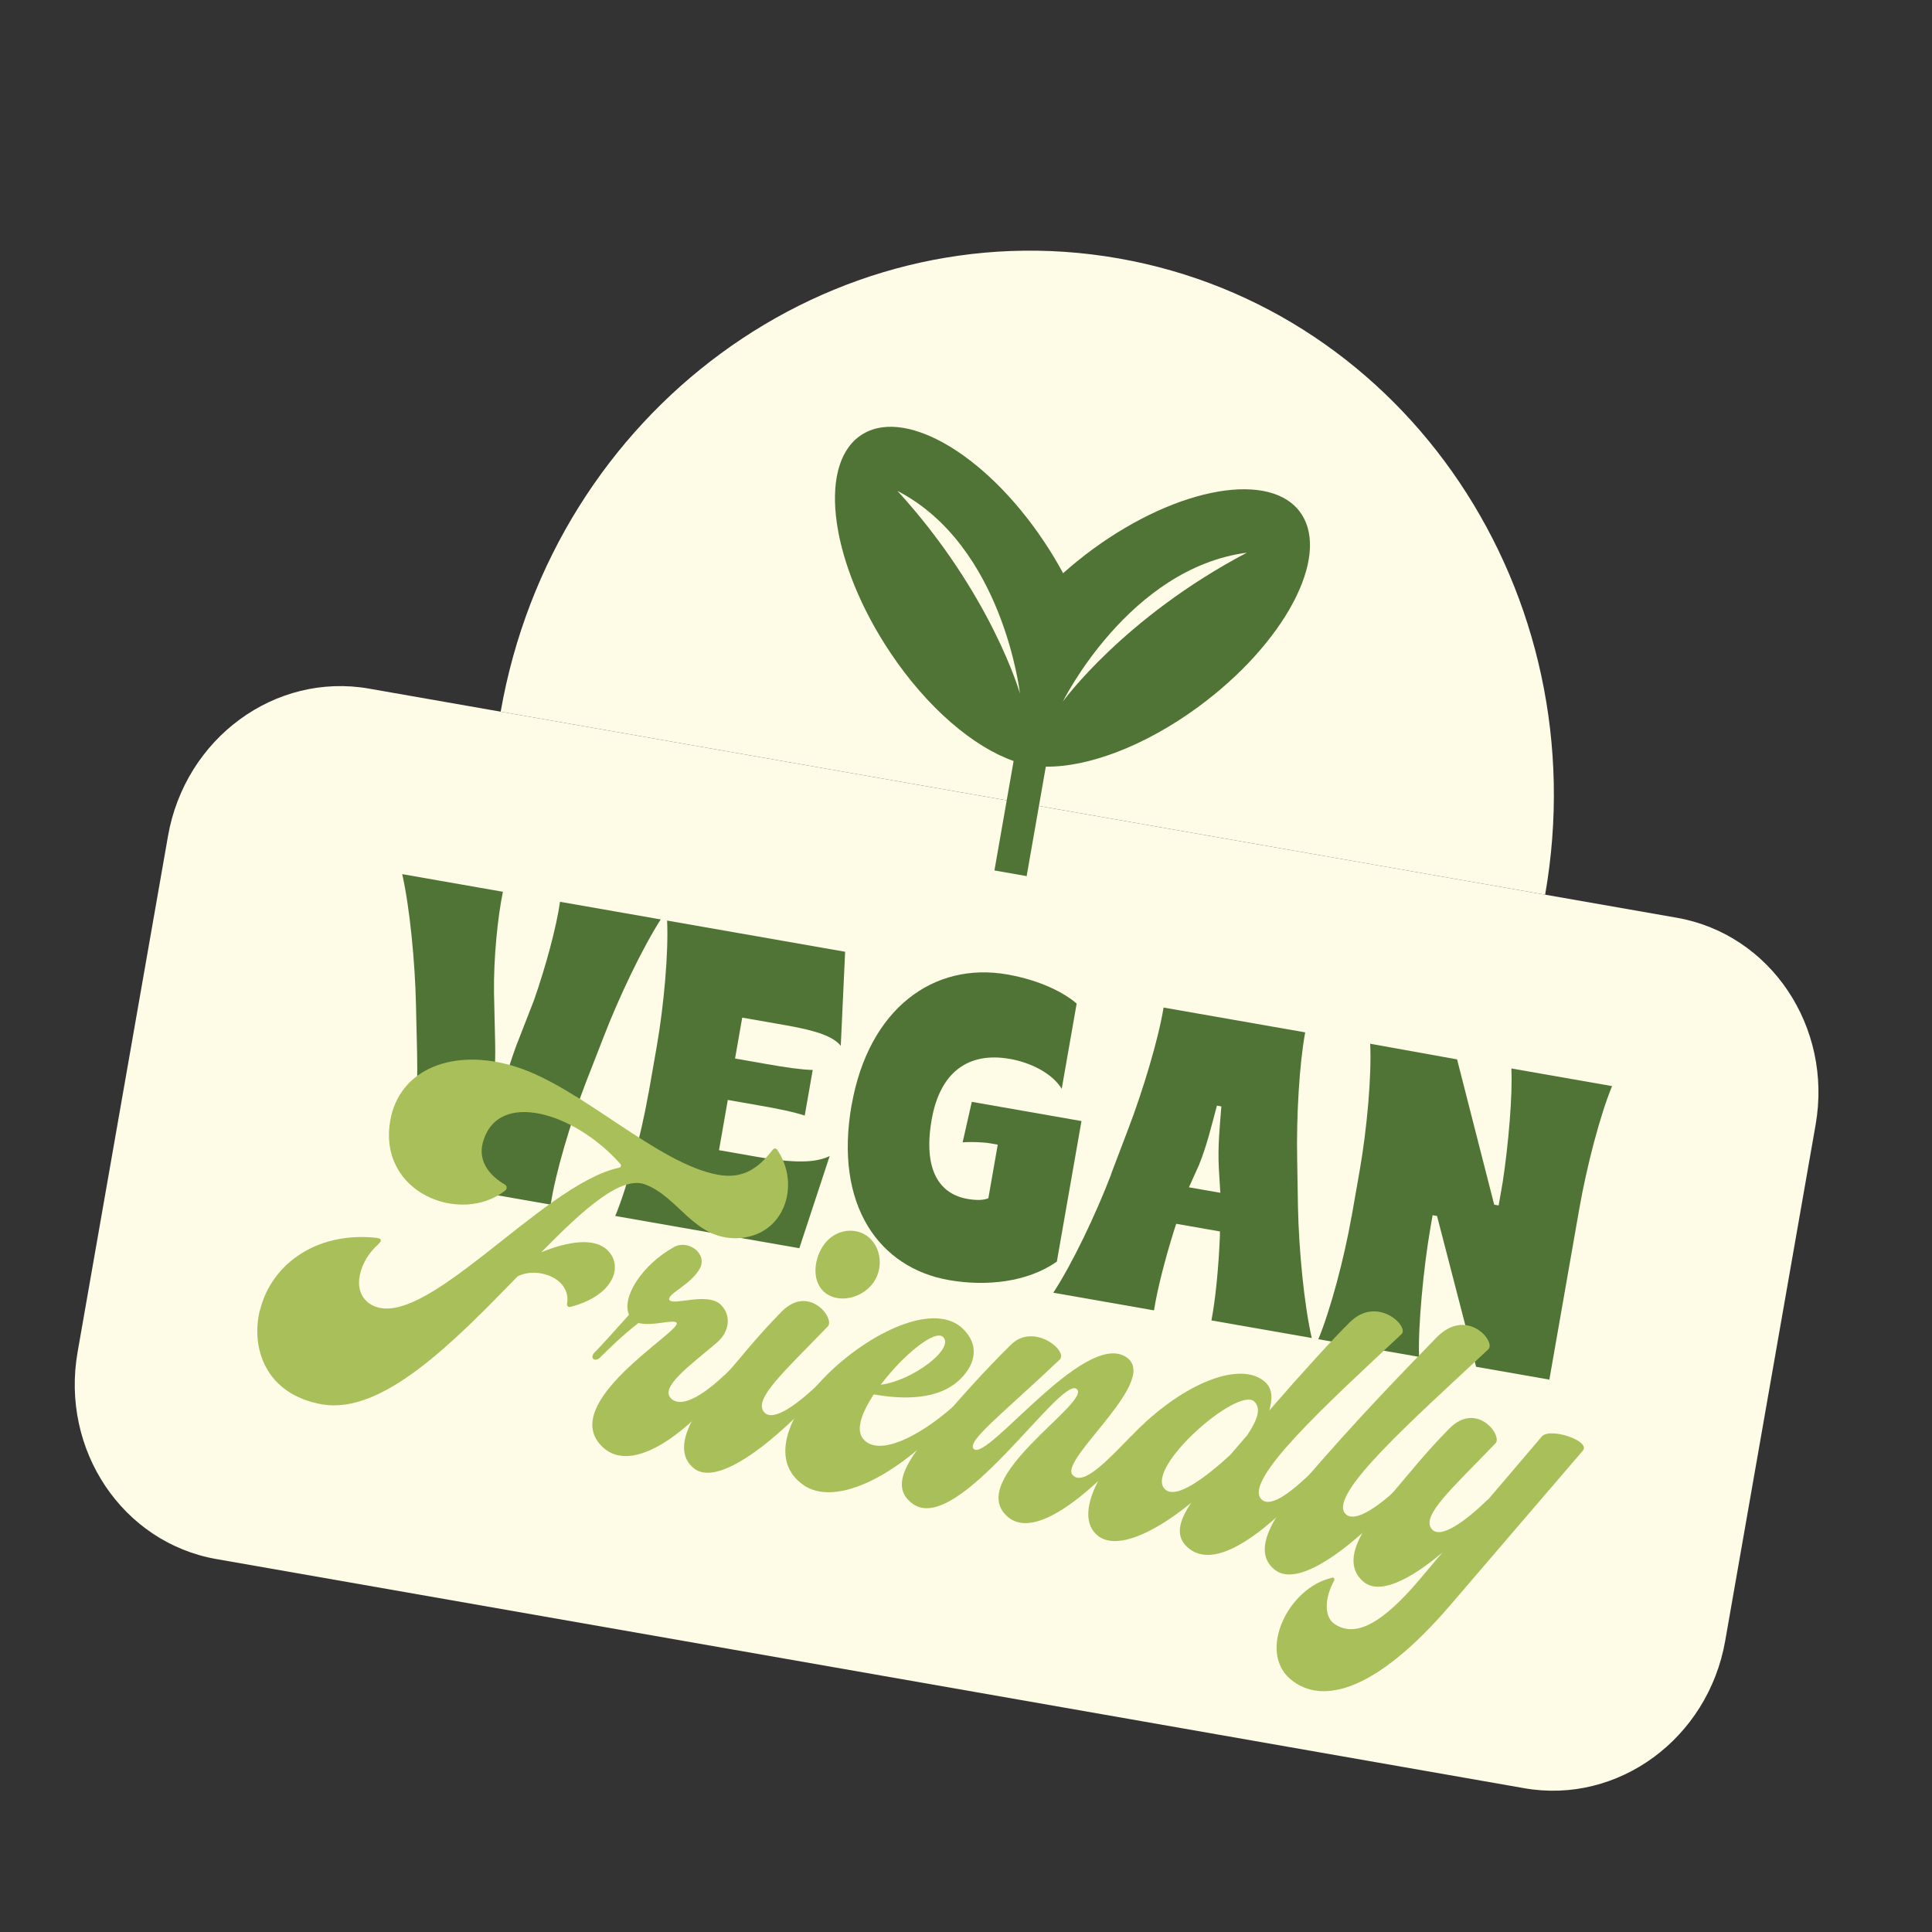 <svg xmlns="http://www.w3.org/2000/svg" fill="none" viewBox="0 0 231 231" height="231" width="231">
<rect x="0" y="0" width="231" height="231" fill="#333333" stroke="none"/>
<path fill="#FEFBE7" d="M200.485 109.73L44.112 82.333C32.893 80.367 22.137 88.262 20.086 99.965L9.277 161.661C7.226 173.365 14.659 184.446 25.877 186.411L182.25 213.808C193.469 215.774 204.226 207.879 206.276 196.176L217.085 134.48C219.136 122.776 211.704 111.695 200.485 109.73Z"></path>
<path fill="#507436" d="M49.87 125.894L49.736 120.146C49.629 115.034 48.993 108.474 48.088 104.516L60.132 106.626C59.515 109.582 59.011 114.442 59.066 118.716L59.205 124.776C59.268 127.809 58.971 130.977 58.912 132.167L59.441 132.26C59.855 131.028 60.626 128.047 61.678 125.157L63.86 119.556C65.259 115.536 66.541 110.823 66.957 107.822L79.001 109.932C76.805 113.346 73.966 119.298 72.138 124.071L70.048 129.429C68.229 134.151 66.401 140.28 65.843 144.033L48.86 141.058C49.611 137.339 49.985 130.955 49.87 125.894Z"></path>
<path fill="#507436" d="M77.539 130.744L78.512 125.19C79.378 120.249 79.945 113.899 79.763 110.068L101.048 113.797L100.527 125.041C99.618 123.94 97.745 123.249 93.971 122.588L88.744 121.672L87.887 126.563L91.66 127.224C93.933 127.623 95.78 127.894 97.173 127.931L96.217 133.385C94.895 132.946 93.065 132.574 90.793 132.176L87.019 131.515L85.967 137.521L90.463 138.308C95.931 139.266 97.902 138.835 99.2 138.224L95.572 149.244L73.564 145.389C75.028 141.846 76.664 135.684 77.53 130.742L77.539 130.744Z"></path>
<path fill="#507436" d="M101.826 132.133C103.852 120.573 111.659 114.975 120.42 116.509C124.483 117.221 127.31 118.752 128.73 119.994L126.944 130.188C125.782 128.266 123.113 127.022 120.745 126.607C115.758 125.734 112.387 128.207 111.397 133.862C110.318 140.018 112.424 142.778 115.669 143.347C116.689 143.526 117.582 143.527 118.173 143.268L119.296 136.86L118.371 136.698C117.649 136.572 116.016 136.493 115.096 136.59L116.194 131.741L129.306 134.039L126.362 150.841C122.886 153.296 117.958 153.841 113.462 153.053C105.144 151.596 99.712 144.143 101.817 132.131L101.826 132.133Z"></path>
<path fill="#507436" d="M132.828 140.43L134.869 135.064C136.698 130.291 138.526 124.162 139.123 120.468L156.057 123.435C155.364 127.112 154.989 133.496 155.096 138.607L155.192 144.348C155.298 149.46 155.933 156.031 156.839 159.978L144.844 157.877C145.333 155.364 145.699 151.577 145.855 147.857L145.864 147.238L140.637 146.322L140.426 146.958C139.308 150.509 138.373 154.145 137.98 156.674L125.936 154.564C128.18 151.158 131.019 145.206 132.847 140.434L132.828 140.43ZM145.909 142.619L145.73 139.679C145.594 137.056 145.83 134.862 146.032 132.289L145.503 132.196C144.803 134.775 144.353 136.777 143.371 139.265L142.155 141.961L145.929 142.622L145.909 142.619Z"></path>
<path fill="#507436" d="M161.604 145.471L162.577 139.917C163.443 134.975 164.01 128.626 163.827 124.795L174.216 126.666L178.654 144.038L179.184 144.13L179.669 141.358C180.36 136.852 180.874 130.804 180.704 127.751L192.747 129.861C191.283 133.404 189.696 139.575 188.83 144.516L185.25 164.954L176.489 163.419L171.819 145.387L171.29 145.294L171.059 146.61C170.185 151.601 169.532 158.722 169.671 162.235L157.628 160.125C159.092 156.583 160.727 150.42 161.593 145.479L161.604 145.471Z"></path>
<path fill="#A9BF59" d="M31.095 156.633C32.41 151.283 37.653 147.295 44.825 147.983C45.566 148.061 45.818 148.208 45.163 148.829C43.047 150.715 41.885 154.289 44.197 155.874C50.245 159.926 64.748 141.598 74.015 139.619C74.235 139.606 74.333 139.333 74.149 139.135C71.346 135.994 67.724 133.838 64.596 133.176C61.313 132.487 58.551 133.411 57.706 136.71C57.168 138.872 58.547 140.573 60.357 141.626C60.655 141.792 60.636 142.182 60.386 142.366C55.066 146.506 45.149 142.626 46.662 133.988C47.746 127.802 54.202 125.217 61.635 127.533C69.529 129.993 78.614 139.193 85.911 140.471C88.848 140.986 90.695 139.674 92.378 137.485C92.523 137.282 92.743 137.269 92.878 137.407C95.817 141.586 93.84 147.947 87.987 148.05C82.953 148.069 81.159 143.189 77.221 141.651C74.341 140.473 69.859 144.481 64.724 149.72C68.043 148.386 70.969 147.998 72.558 149.405C74.648 151.355 73.379 154.911 68.223 156.254C67.943 156.319 67.76 156.121 67.799 155.9C68.335 152.837 64.263 151.388 61.886 152.607C54.307 160.41 45.736 169.177 38.506 167.91C31.738 166.724 29.954 161.163 31.076 156.629L31.095 156.633Z"></path>
<path fill="#A9BF59" d="M80.929 158.197C80.649 157.641 77.983 158.643 76.338 158.179C74.269 159.794 72.952 161.137 71.721 162.329C71.135 162.899 70.412 162.379 71.132 161.667C71.988 160.802 73.605 158.994 75.21 157.195C74.275 155.116 76.795 151.21 80.576 149.109C82.26 148.161 84.601 149.866 83.696 151.632C82.648 153.592 79.809 154.678 80.012 155.386L80.051 155.445C80.523 156.149 84.72 154.4 86.261 156.077C87.445 157.361 87.226 159.238 85.697 160.544C82.648 163.167 78.704 165.912 80.302 167.269C81.707 168.478 84.605 166.439 87.355 163.712C87.884 163.183 88.346 163.606 87.855 164.255C82.373 171.472 75.629 176.326 72.094 173.056C66.468 167.847 81.383 159.229 80.909 158.194L80.929 158.197Z"></path>
<path fill="#A9BF59" d="M85.805 165.545C88.864 161.961 90.545 159.782 93.442 156.842C96.731 153.474 99.891 157.692 98.969 158.597C93.622 164.14 90.1 167.25 91.343 168.824C92.451 170.198 95.721 167.562 98.002 165.363C98.462 164.885 99.031 165.378 98.627 165.814C92.913 172.204 85.795 177.944 82.925 175.527C80.189 173.246 82.89 168.927 85.805 165.545ZM103.628 147.747C105.314 148.943 105.682 151.43 104.499 153.252C103.249 155.123 100.527 155.878 98.793 154.674C97.107 153.478 97.183 150.893 98.374 149.021C99.565 147.149 101.934 146.601 103.628 147.747Z"></path>
<path fill="#A9BF59" d="M99.713 163.58C104.792 158.943 111.836 155.777 115.081 158.83C117.076 160.701 116.73 163.011 114.836 164.874C112.22 167.459 107.917 167.326 104.461 166.721L103.932 167.591C102.855 169.431 102.385 171.15 103.251 172.099C105.1 174.172 109.845 171.784 113.865 168.265C114.491 167.753 114.588 168.443 114.318 168.738C107.932 176.19 99.82 180.524 95.834 177.393C91.693 174.183 94.759 168.126 99.713 163.58ZM112.792 159.889C111.848 158.823 107.924 162.079 105.309 165.565C109.062 165.094 114.113 161.3 112.792 159.889Z"></path>
<path fill="#A9BF59" d="M111.769 170.704C114.693 167.272 117.79 163.809 120.858 160.796C123.608 158.069 127.751 161.548 126.711 162.556C119.776 169.126 115.418 172.42 116.459 173.275C118.115 174.642 129.501 159.319 134.508 162.173C139.083 164.776 126.566 174.487 128.243 176.354C129.516 177.757 132.448 174.555 135.152 171.809C135.681 171.281 136.394 171.799 135.923 172.338C131.336 177.507 124.073 184.412 120.499 181.364C115.183 176.82 130.817 167.499 128.699 166.051C126.667 164.681 114.534 183.641 109.15 179.82C106.223 177.724 108.645 174.38 111.781 170.696L111.769 170.704Z"></path>
<path fill="#A9BF59" d="M142.416 179.687C137.933 183.353 133.419 185.388 131.242 183.599C128.17 181.083 131.833 174.675 137.104 169.906C142.818 164.758 148.765 162.87 151.317 165.295C152.155 166.063 152.156 167.305 151.762 168.644C155.888 163.901 159.496 159.958 161.39 158.095C164.66 154.838 168.543 158.613 167.57 159.519C158.586 167.924 148.62 177.006 150.816 179.254C152.011 180.478 154.887 177.938 157.158 175.738C157.619 175.26 158.187 175.753 157.783 176.189C152.07 182.579 145.73 187.897 142.206 185.188C140.396 183.794 140.953 181.863 142.414 179.697L142.416 179.687ZM147.09 173.963L149.12 171.607C150.371 169.735 150.812 168.405 149.983 167.587C148.046 165.674 136.744 175.588 139.287 178.062C140.627 179.363 144.253 176.562 147.09 173.963Z"></path>
<path fill="#A9BF59" d="M155.349 177.727C162.167 169.678 168.93 162.85 171.767 159.911C175.392 156.209 178.92 160.429 177.947 161.335C168.963 169.74 158.68 178.766 160.876 181.014C162.07 182.238 165.264 179.754 167.535 177.554C167.996 177.075 168.564 177.568 168.16 178.005C162.446 184.395 155.454 190.043 152.458 187.717C149.501 185.45 152.415 181.167 155.338 177.735L155.349 177.727Z"></path>
<path fill="#A9BF59" d="M159.337 188.624C159.5 188.6 159.627 188.84 159.482 189.042C158.27 191.314 158.388 193.416 159.601 194.198C162.172 195.89 165.433 193.925 169.723 188.87L172.453 185.632C168.586 188.898 164.91 190.739 163.031 189.116C160.296 186.835 162.71 182.91 165.634 179.53C168.693 175.946 170.374 173.767 173.271 170.827C176.56 167.46 179.72 171.678 178.798 172.583C173.451 178.126 169.929 181.235 171.172 182.809C172.28 184.183 175.56 181.549 177.831 179.349L177.956 179.257L184.351 171.754C185.302 170.627 190.261 172.283 189.241 173.46L173.344 191.989C164.793 201.939 158.201 204.055 154.291 200.772C150.333 197.429 154.061 189.739 159.335 188.634L159.337 188.624Z"></path>
<path fill="#FEFBE7" d="M59.863 85.092C66.165 49.117 99.233 24.85 133.717 30.892C168.201 36.933 191.048 70.997 184.745 106.972"></path>
<path fill="#507436" d="M122.751 104.751L125.043 91.665C130.073 91.728 136.828 89.247 143.273 84.517C153.555 76.971 159.068 66.633 155.584 61.427C152.099 56.23 140.93 58.135 130.638 65.679C129.385 66.598 128.216 67.553 127.11 68.539C126.416 67.237 125.631 65.941 124.765 64.65C117.661 54.058 107.805 48.47 102.751 52.17C97.697 55.871 99.376 67.469 106.478 78.071C110.931 84.71 116.443 89.33 121.193 90.99L118.9 104.076"></path>
<path fill="#FEFBE7" d="M127.081 83.883C127.081 83.883 134.965 67.936 149.082 66.082C134.328 73.838 127.081 83.883 127.081 83.883Z"></path>
<path fill="#FEFBE7" d="M121.951 82.923C121.951 82.923 119.958 65.245 107.312 58.703C118.551 71.013 121.951 82.923 121.951 82.923Z"></path>
</svg>
